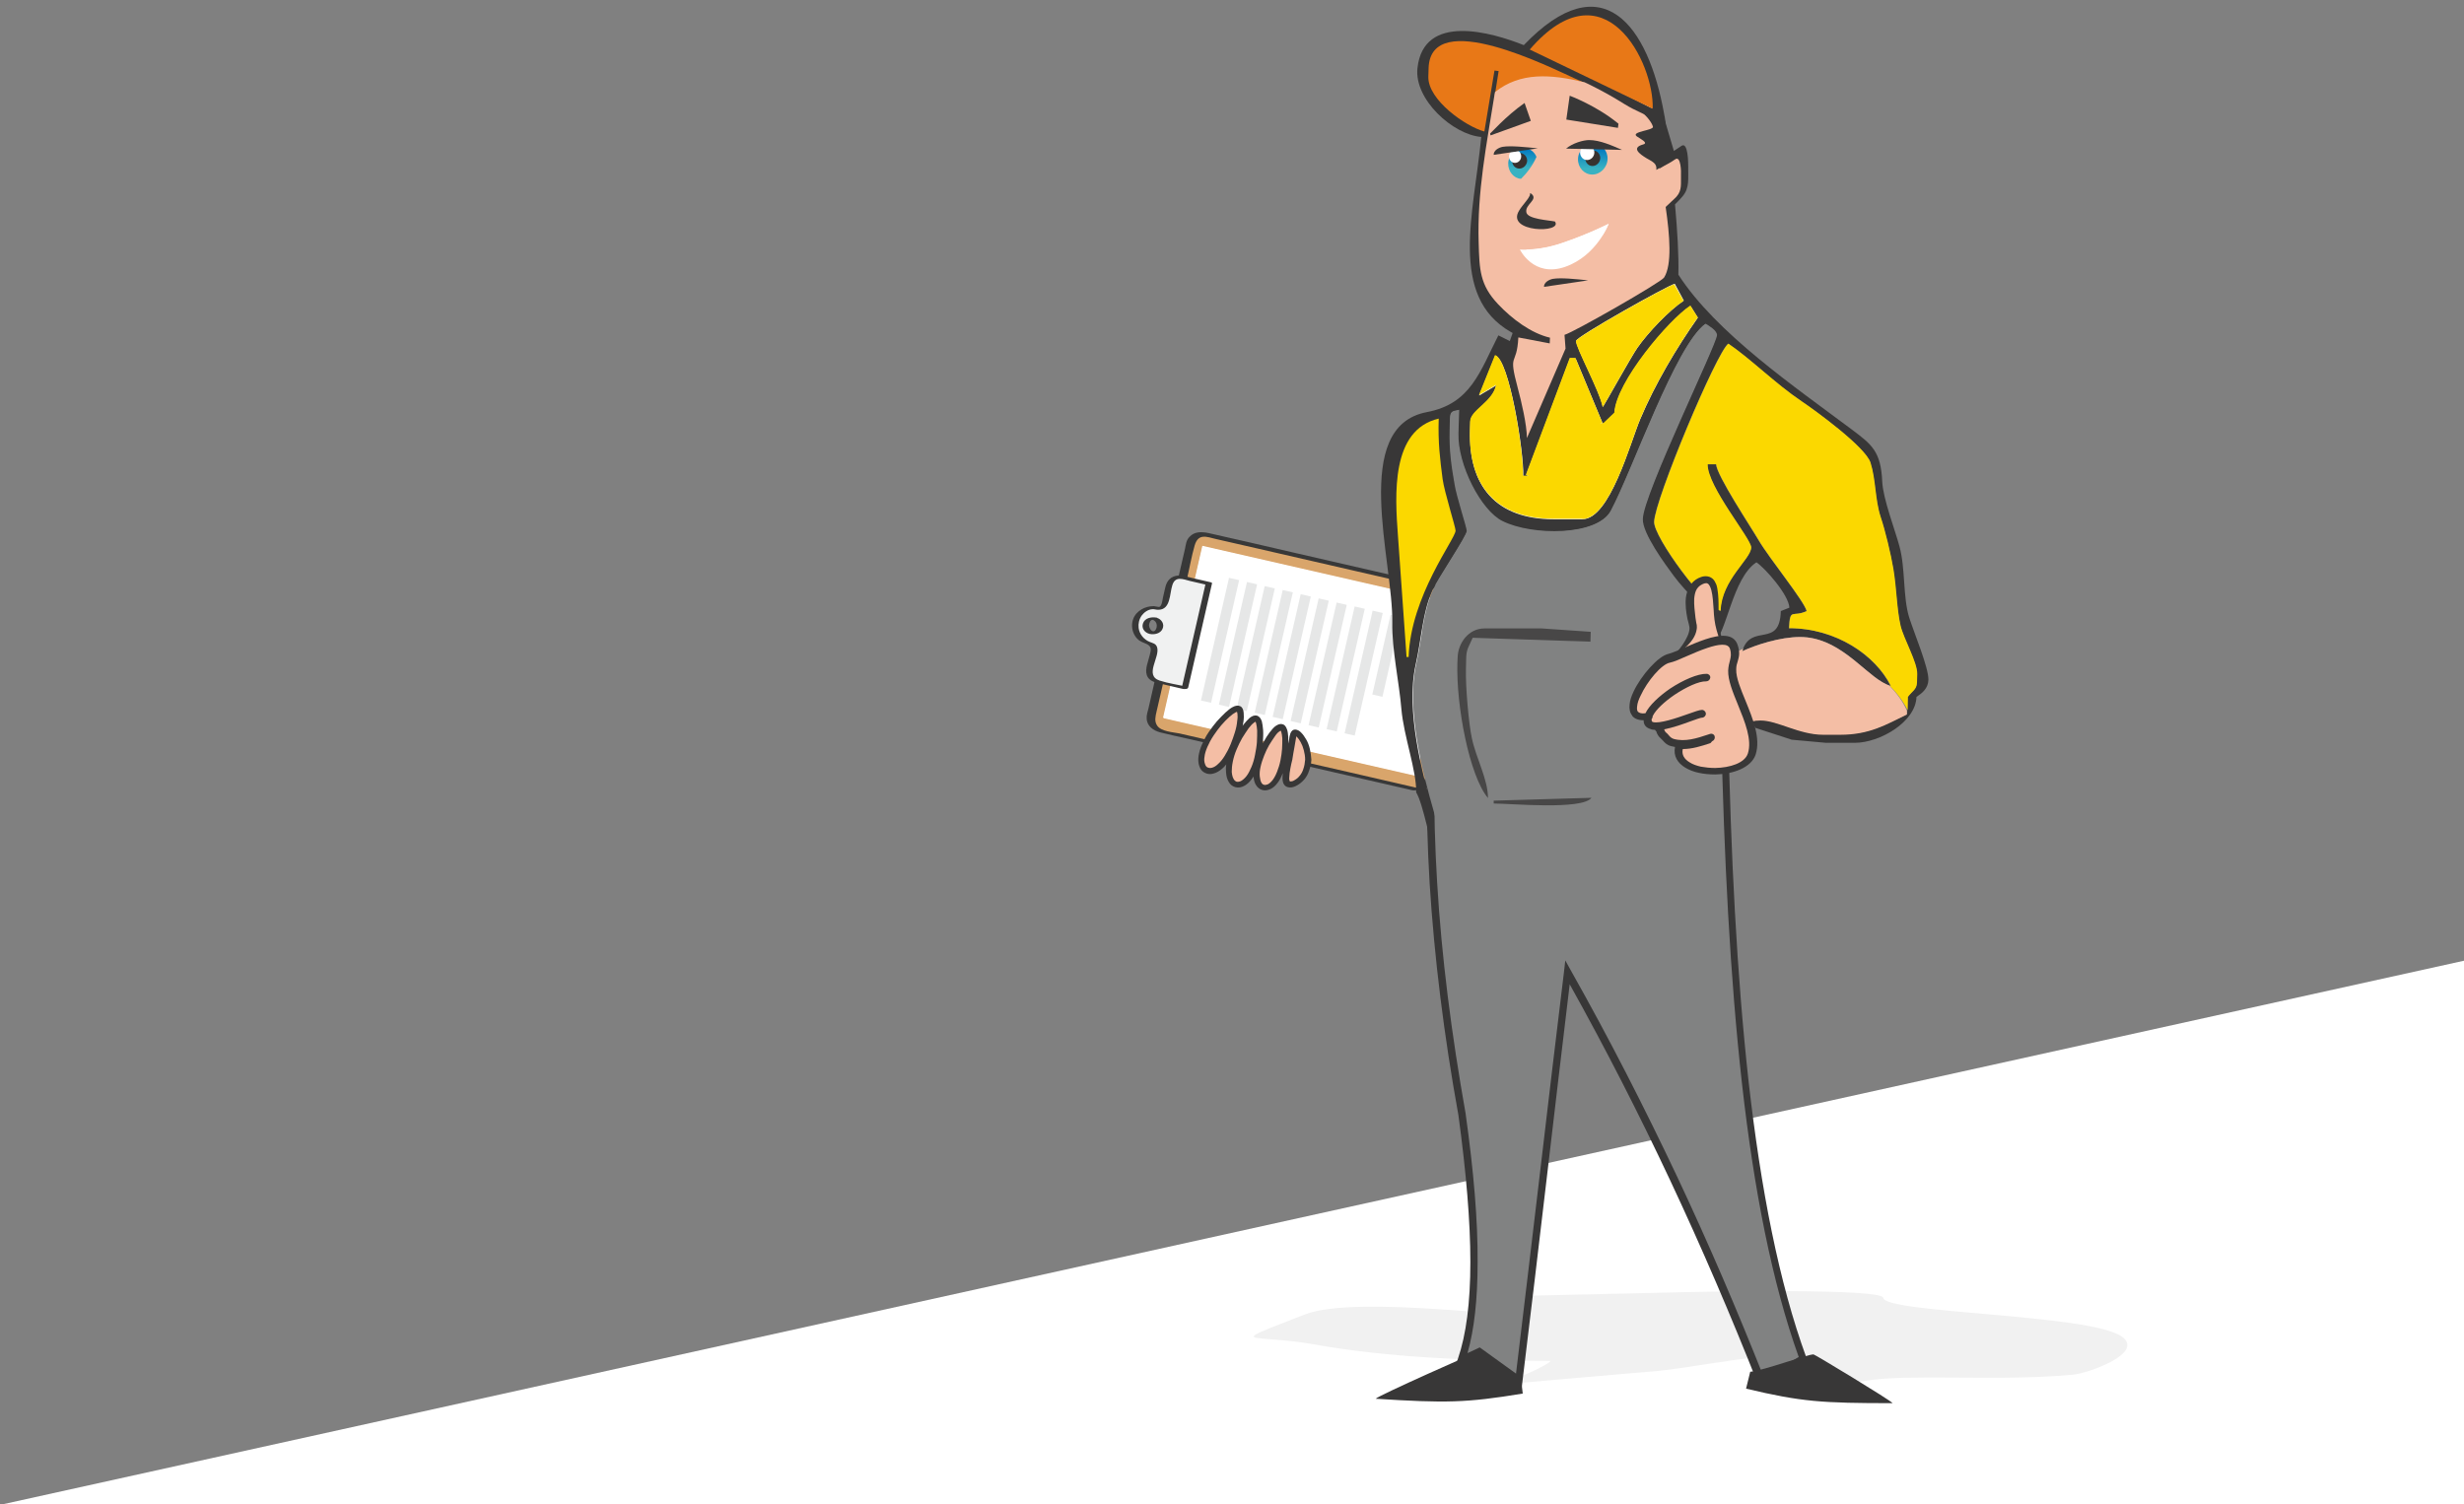 <svg xmlns="http://www.w3.org/2000/svg" xmlns:xlink="http://www.w3.org/1999/xlink" x="0px" y="0px" viewBox="0 0 950 580" style="enable-background:new 0 0 950 580;" xml:space="preserve">
<rect x="0" y="0" width="950" height="580" fill="#808080" stroke="none"/>
<style type="text/css">
	.st0{fill:#FFFFFF;}
	.st1{fill:#D9A56B;}
	.st2{fill:#383838;}
	.st3{fill:#CFD1D3;}
	.st4{fill:#E6E7E7;}
	.st5{fill:#F0F1F1;}
	.st6{fill-rule:evenodd;clip-rule:evenodd;fill:#F1F1F1;}
	.st7{fill-rule:evenodd;clip-rule:evenodd;fill:#383737;}
	.st8{fill-rule:evenodd;clip-rule:evenodd;fill:#818282;}
	.st9{fill:#383737;}
	.st10{fill-rule:evenodd;clip-rule:evenodd;fill:#FFFFFF;}
	.st11{fill-rule:evenodd;clip-rule:evenodd;fill:#424242;}
	.st12{fill-rule:evenodd;clip-rule:evenodd;fill:#545454;}
	.st13{fill-rule:evenodd;clip-rule:evenodd;fill:#E87817;}
	.st14{fill-rule:evenodd;clip-rule:evenodd;fill:#484747;}
	.st15{fill-rule:evenodd;clip-rule:evenodd;fill:#FBD800;}
	.st16{fill-rule:evenodd;clip-rule:evenodd;fill:#F4BEA5;}
	.st17{clip-path:url(#SVGID_2_);fill:url(#SVGID_3_);}
	.st18{clip-path:url(#SVGID_5_);fill:url(#SVGID_6_);}
	.st19{fill-rule:evenodd;clip-rule:evenodd;fill:#37322F;}
	.st20{fill:#F4BEA5;}
</style>
<polygon id="forme_x5F_fond" class="st0" points="950.5,580.3 950.5,370.3 0.1,580.2 "/>
<g id="mascotte">
	<g>
		<g>
			<g>
				<g>
					<path class="st1" d="M545,304c2.6,0.6,5.2-1,5.8-3.6l15.2-66.2c0.6-2.6-1-5.2-3.6-5.8L464.8,206c-2.6-0.6-5.2,1-5.8,3.6
						l-15.2,66.2c-0.6,2.6,1,5.2,3.6,5.8L545,304z"/>
					<g>
						<path class="st2" d="M544.9,304.6c3.5,0.6,6.7-0.8,7.6-4.4c0.4-1.6,0.7-3.2,1.1-4.8c1.6-7,3.2-13.9,4.8-20.9
							c3-13.2,6.2-26.3,9.1-39.6c1-4.8-2.6-6.7-6.5-7.6c-4.7-1.1-9.4-2.2-14.2-3.2c-16.1-3.7-32.2-7.4-48.3-11.1
							c-10.9-2.5-21.8-5.1-32.7-7.5c-2.5-0.5-5.3-0.6-7.2,1.5c-1.2,1.2-1.4,2.9-1.7,4.5c-1.4,5.9-2.7,11.8-4.1,17.8
							c-3.3,14.6-6.7,29.2-10,43.8c-0.3,1.2-0.8,2.6-0.7,3.9c0.1,3,2.6,4.7,5.3,5.4c3.6,0.9,7.3,1.7,10.9,2.5
							c15.5,3.6,31.1,7.1,46.6,10.7c12.5,2.9,25,5.7,37.5,8.6c0.7,0.2,1.4,0.3,2.1,0.5c1.4,0.3,3.3-0.6,1.1-1.1
							c-8.5-2-17.1-3.9-25.6-5.9c-15.8-3.6-31.5-7.2-47.3-10.8c-6-1.4-12-2.7-17.9-4.1c-2.4-0.5-7.2-0.7-8.7-3.1
							c-1.1-1.7-0.6-3.5-0.2-5.3c0.5-2.2,1-4.4,1.5-6.5c1.7-7.3,3.3-14.5,5-21.8c1.8-7.7,3.5-15.5,5.3-23.2c1-4.2,1.7-8.5,2.9-12.6
							c1.4-4.8,4.7-3.3,8.1-2.5c5.4,1.2,10.8,2.5,16.2,3.7c15.7,3.6,31.3,7.2,47,10.8c6.6,1.5,13.2,3,19.8,4.5
							c3.2,0.7,6.8,1.2,9.9,2.3c4.5,1.5,2.5,6.5,1.8,9.8c-1.5,6.6-3,13.1-4.5,19.7c-3.1,13.4-6.1,26.8-9.2,40.2
							c-0.5,2.2-1.4,5.3-4.4,4.8C543.2,303,543,304.3,544.9,304.6z"/>
					</g>
				</g>
			</g>
			<g>
				
					<rect x="471" y="204.9" transform="matrix(0.223 -0.975 0.975 0.223 143.622 690.187)" class="st0" width="67.9" height="100.1"/>
			</g>
			<g>
				<polygon class="st0" points="448.6,276.9 463.7,210.7 550.2,230.5 558.7,244.1 546.1,299.2 				"/>
			</g>
			<g>
				<polygon class="st3" points="558.7,244.1 550.2,230.5 547.7,241.6 556.2,255.1 				"/>
			</g>
			<g>
				<polygon class="st4" points="547.7,241.6 550.2,230.5 558.7,244.1 				"/>
			</g>
			<g>
				<g>
					<g>
						<g>
							<path class="st5" d="M466,224.9l-10.6-2.4c-2.1-0.5-4.2,0.8-4.7,2.9l-1.6,7.2c-0.3,1.3-1.6,2.1-2.8,1.8l-0.1,0
								c-3.7-0.9-7.5,1.5-8.4,5.2l0,0c-0.9,3.7,1.5,7.5,5.2,8.4l0.1,0c1.3,0.3,2.1,1.6,1.8,2.8l-1.6,7.2c-0.5,2.1,0.8,4.2,2.9,4.7
								l10.6,2.4L466,224.9z M445.2,238.5c1.5,0.3,2.4,1.8,2.1,3.3c-0.3,1.5-1.8,2.4-3.3,2.1c-1.5-0.3-2.4-1.8-2.1-3.3
								C442.2,239.1,443.7,238.1,445.2,238.5z"/>
							<g>
								<path class="st2" d="M466.8,224.5c-2.2-0.5-4.3-1-6.5-1.5c-1.9-0.4-4.1-1.2-6-1.1c-2.8,0.2-4.4,1.9-5,4.5
									c-0.3,1.3-0.6,2.6-0.9,3.9c-0.2,0.9-0.4,3.3-1.4,3.7c-0.3,0.1-1.8-0.3-2.1-0.3c-0.9,0-1.7,0.1-2.5,0.3
									c-1.6,0.4-3.1,1.3-4.2,2.5c-2.4,2.7-2.3,7,0.2,9.7c1.2,1.3,2.5,1.5,3.9,2.2c1.9,1,1.4,2.5,1,4.1c-0.5,2.2-1.9,5.4-1.2,7.6
									c0.8,2.8,3.8,3.1,6.2,3.7c2.6,0.6,5.1,1.2,7.7,1.8c0.5,0.1,1.9,0.2,2.1-0.5c3.1-13.4,6.1-26.8,9.2-40.2
									c0.1-0.5-2.3-0.6-2.5,0.2c-3.1,13.4-6.1,26.8-9.2,40.2c0.7-0.2,1.4-0.3,2.1-0.5c-3.5-0.8-7.2-1.3-10.6-2.4
									c-6.1-2,0.3-9.1-1-12.9c-0.5-1.4-1.6-1.5-2.8-2c-2.3-0.9-4-3-4.3-5.4c-0.2-1.7,0.2-3.4,1.2-4.8c0.9-1.2,2.4-2.3,4-2.4
									c0.9-0.1,1.7,0.3,2.6,0.2c4.6-0.2,4.1-6.2,5.2-9.5c1.1-3.6,4.1-2.3,6.8-1.6c2.2,0.5,4.3,1,6.5,1.5
									C465.8,225.4,468.1,224.7,466.8,224.5z"/>
								<path class="st2" d="M444.3,238.9c1,0.3,1.6,1.1,1.7,2.1c0.1,0.8-0.4,2.5-1.4,2.4c-0.9-0.1-1.5-1.4-1.6-2.2
									c0-0.8,0.5-2.4,1.5-2.2c0.4,0.1,1.4,0.1,1.7-0.3c0.3-0.4-0.1-0.6-0.5-0.6c-1.9-0.3-4.3,0.2-5,2.2c-0.7,1.9,0.6,3.6,2.5,4.1
									c1.8,0.4,4.2-0.1,5-1.9c0.9-1.9-0.4-3.8-2.2-4.3c-0.5-0.1-1.3-0.2-1.7,0.1C443.9,238.4,443.8,238.7,444.3,238.9z"/>
							</g>
						</g>
					</g>
				</g>
			</g>
		</g>
		<g>
			<g>
				
					<rect x="446.2" y="245.1" transform="matrix(0.223 -0.975 0.975 0.223 124.556 650.468)" class="st4" width="48.5" height="4"/>
			</g>
			<g>
				
					<rect x="453.1" y="246.7" transform="matrix(0.223 -0.975 0.975 0.223 128.386 658.446)" class="st4" width="48.5" height="4"/>
			</g>
			<g>
				
					<rect x="460" y="248.2" transform="matrix(0.223 -0.975 0.975 0.223 132.216 666.425)" class="st4" width="48.5" height="4"/>
			</g>
			<g>
				
					<rect x="467" y="249.8" transform="matrix(0.223 -0.975 0.975 0.223 136.046 674.403)" class="st4" width="48.5" height="4"/>
			</g>
			<g>
				
					<rect x="473.9" y="251.4" transform="matrix(0.223 -0.975 0.975 0.223 139.875 682.382)" class="st4" width="48.5" height="4"/>
			</g>
			<g>
				
					<rect x="480.8" y="253" transform="matrix(0.223 -0.975 0.975 0.223 143.705 690.36)" class="st4" width="48.5" height="4"/>
			</g>
			<g>
				
					<rect x="487.7" y="254.6" transform="matrix(0.223 -0.975 0.975 0.223 147.535 698.338)" class="st4" width="48.5" height="4"/>
			</g>
			<g>
				
					<rect x="494.7" y="256.2" transform="matrix(0.223 -0.975 0.975 0.223 151.365 706.317)" class="st4" width="48.5" height="4"/>
			</g>
			<g>
				
					<rect x="501.6" y="257.8" transform="matrix(0.223 -0.975 0.975 0.223 155.195 714.295)" class="st4" width="48.5" height="4"/>
			</g>
			<g>
				
					<rect x="518.9" y="251.1" transform="matrix(0.223 -0.975 0.975 0.223 168.564 717.695)" class="st4" width="31.5" height="4"/>
			</g>
		</g>
	</g>
	<path class="st6" d="M695.9,538.5c20.5-5.5,20.3-7.4,48.5-7.4c19.2,0,36.6,0.6,55.1-1.1c5.3-0.5,27.9-8.3,18.4-14.8
		c-12.7-8.6-90.8-8.8-91.8-14.8c-0.6-3.8-68.9-2.4-81.3-2.1l-47.2,1.1c-15.3,0.3-14.7,0-7.9,7.4c2.2,2.4-66.7-7.8-86.6,0
		c-31.9,12.5-21,7.2,3.9,11.6c28.4,5.1,61.3,6.3,90.5,6.3c2.6,0-20.5,12-36.7,12.7c-54.3,2.3,57.3-7,74.8-8.5
		c17.3-1.4,37.3-6.3,53.8-6.3c5.6,0-7.6,7.7-7.9,9.5C680.1,541.8,696.5,532.7,695.9,538.5"/>
	<path class="st7" d="M662.9,323.5c1.1,0.1,2.2,0.2,3.3,0.3c-1.1-8.1-1.4-15.3-0.6-20.6l1.3-9.1l-3.2,2c-0.4,2.9-1.1,3.5-1.2,7.1
		l-0.1,3.3C662.3,311.5,662.4,317.4,662.9,323.5 M660.8,247.8c4.9-3.5,7.1-24.9,16.4-31c3.4,2.3,12.5,12.6,12.7,17.5l-3.3,1.3
		c-0.4,14.7-11.5,4.3-14.9,15.5c5.3-2.5,14.7-5.5,22.3-5.5c16.5,0,26.2,16.5,34.9,18.8c-5.9-11.8-21.1-22.2-39.2-22.2
		c0.4-8.1,1.3-4,6.8-6.6c-0.9-3.8-14.4-20.3-18.5-27.3c-3.1-5.3-16.2-25-16.4-29.3h-3.3c-0.1,8.7,16.9,28.8,16.8,32.1
		c-0.1,4.5-11.4,12.4-11.8,24.4c-6-1.6-25.8-28.4-25.6-34.3c0.2-8.5,24.1-65.5,28.6-68.7c8.9,6.1,18.1,15.4,28.2,22.2
		c5.5,3.7,24.7,17.7,26.6,23.7c2.1,6.7,1.7,14.1,3.9,20.9c1.7,5,4,14.5,4.9,20c1.3,7.8,1.3,15.5,2.8,22c1.2,5,6.5,14.1,6.4,18.6
		l-0.1,3.3c-0.1,2.7-1.9,3.3-3.5,5.5l-0.2,6.6c-7.8,3.7-14.2,7.8-25.7,7.8H703c-9.4,0-17.6-5.5-24.2-5.5c-1.7,0-2.5,0.2-3.3,0.4
		l1.2,2.6l14.1,4.6l13.2,1.2h11.1c9.6,0,23.5-8,23.8-17.7c2.1-1.4,4.5-3.2,4.6-6.6c0.1-4.7-5.5-18-7.4-24c-2.5-8-1.4-19-3.8-27.6
		c-1.7-6.3-6.3-18.2-6.6-24.8c-0.5-11.8-4.2-14.4-11.6-20c-21.9-16.4-52.5-37.3-67-59.8c0.2-7.3-0.4-17.1-1.3-27.1
		c1.3-1.3,2.4-2.4,3-3.2c2.7-3.3,2-6.8,2.1-11.3c0-1.2,0-10-2.7-8c-1.5,1.1-3.2,2.1-4.8,3.1c-0.9-5.8-0.9-11.5-1.8-15.5
		c-6.1-34.1-23.7-58.2-54.1-26.5c-12.3-4.9-38.7-12.6-41,8.9c-1.3,12,13.6,25.6,24.6,26.5c-2.8,29.3-12.7,61.4,11.4,75.2l0.7,0.4
		l-1.1,3.1l-4.4-2.2c-7.1,13.9-10.6,26.4-27.6,29.6c-29.6,5.6-12.9,57.4-13.3,81.2c-0.2,10.2,2.7,23.3,3.5,33.2
		c0.9,10.6,5.9,23.8,5.7,32.2c2.6,4.1,5.7,20.5,7.7,27c0.4,1.5,0.9,2.9,1.4,4.3c1.1-0.4,2.2-0.7,3.3-1.1c-2.4-7.6-3.6-14.9-5.8-22.6
		c-4.3-15-10.7-39.2-6.8-56.8c2.3-10.2,2.6-20.2,6.5-28.7c2.1-4.7,13.2-20.9,13.2-22.9c0-1.3-4-13.4-4.7-18
		c-1.2-6.9-2.1-12.8-1.9-20.8l0.1-4.4c0.1-3.1,0.9-2.7,3.4-3.3l-0.3,8.9c-0.4,12.3,8.8,30,17,34c11.4,5.7,36.6,5.8,41.9-4.1
		c8.4-15.8,25-63.8,36.4-72c1.2,0.8,4.4,2.6,4.3,4.4c-0.1,3.6-28.4,61.4-28.6,70.9c-0.2,5.6,8.8,17.7,11.9,21.9
		c4.7,6.4,13.2,14,15.8,18L660.8,247.8z"/>
	<path class="st8" d="M664.8,280.3c2.1,98.4,9.2,185.9,30.2,243.5c-5.3,3.2-10.6,6.3-15.9,9.5c-20.8-52.8-45.3-105.6-75-158.4
		c-6.3,52.5-12.4,104.9-18.7,157.4c-5.1-3.7-10.2-7.4-15.3-11.1c-2.3,1.1-4.5,2.1-6.8,3.2c6.5-18.8,6.3-50.3,0.2-94.5
		c-11.1-61.8-15-119.2-10.1-171.1C590.7,265.9,627.7,273.1,664.8,280.3"/>
	<path class="st9" d="M674.2,417.2c4.7,41.3,11.7,77.4,22.2,106.1l0.4,1.1l-1,0.6l-15.9,9.5l-1.4,0.9l-0.6-1.5
		c-10.4-26.3-21.7-52.7-34.1-79.1c-11.8-25.1-24.6-50.2-38.6-75.3c-3,24.9-5.9,49.6-8.8,74.3c-3.1,26.3-6.2,52.6-9.4,78.7l-0.3,2.5
		l-2-1.4L570,522.8l-6,2.8l-3,1.4l1.1-3.1c3.2-9.3,4.8-21.7,4.8-37.3c0-15.7-1.6-34.5-4.6-56.6c-5.6-30.9-9.3-60.8-11.1-89.4
		c-1.7-28.6-1.5-56,1-82.1l0.2-1.6l1.6,0.3l111.2,21.7l-0.3,1.4l1.4-0.1C667.3,329.4,669.6,375.8,674.2,417.2 M554.9,260.4
		c-2.3,25.4-2.5,52.1-0.8,80c1.7,28.5,5.5,58.2,11,89.1l0,0.1c3.1,22.1,4.7,41.1,4.6,57c0,14.3-1.3,26-3.9,35.1l3.9-1.8l0.8-0.4
		l0.7,0.5l13.3,9.6c3.1-25.6,6.1-50.9,9.1-76.2c3.1-26.3,6.2-52.6,9.4-78.7l0.5-4.4l2.1,3.8c14.9,26.4,28.4,52.9,40.9,79.3
		c12.2,25.9,23.3,51.8,33.6,77.8l13.4-8c-10.3-28.7-17.3-64.7-21.9-105.6c-4.6-41.1-6.9-87.2-8-136.1L554.9,260.4z"/>
	<path class="st10" d="M654.6,122.5c-8.2,11.6-16.5,25.6-22.2,39.1c-3.9,9.2-11.7,38.6-22.3,38.6H599c-22.2,0-32.9-12.8-32.2-34.3
		l0.1-3.3c0.1-4.3,8.6-7.4,10-14l-6.6,3.9l6.2-15.4c5.4,1.5,11.1,37.3,10.8,46.5h2.2l-1.1-0.4l16.9-45l2.2,0l10.4,25l-1.1,0.5
		l1.6-0.5l4.1-3.9c0.6-11.8,20.9-35.8,29.3-41.3L654.6,122.5z"/>
	<path class="st10" d="M636.8,41.7l-45.3-23.3l-0.6,1.1c1.6-5.3,12.3-11.1,19.2-11.1h6.6C627.1,8.5,634.8,31.7,636.8,41.7"/>
	<path class="st10" d="M649.2,115.9c-5.6,3.7-13.8,12.3-17.9,18.2c-2.3,3.3-13.1,22.7-13.3,22.8c-1.3-6.3-10.4-22.9-10.3-25.5
		c0-1.6,35.4-21.4,38-22L649.2,115.9z"/>
	<path class="st11" d="M567.8,245.8c-1.3,3.1-2.4,4.2-2.5,7.6l-0.1,4.4c-0.2,6.9,1.1,21.5,2.3,26.8c1.7,7.6,6.3,15.8,6.2,23
		c-7.2-8.6-12.3-35.6-11.8-52.1l0.1-2.2c0.2-5.6,4.3-11.1,10.3-11.1h22.2l18.8,1.3l-0.1,3.8L567.8,245.8z"/>
	<path class="st12" d="M613.6,307.6c-3.6,4.8-31.3,2.2-37.7,2.2l0-1.1L613.6,307.6z"/>
	<path class="st13" d="M637.2,41.9c0.6-17.7-18.6-56.2-47.4-22.8L637.2,41.9z"/>
	<path class="st9" d="M478.2,272.3c-0.8-0.4-1.8-0.3-2.9,0.3c-0.8,0.4-1.8,1.2-2.8,2.1c-1.1,1-2.2,2.2-3.4,3.5
		c-1,1.2-2.1,2.6-3.1,4.1c-1.1,1.6-1.9,3.2-2.6,4.8c-0.7,1.6-1.1,3.1-1.3,4.4c-0.2,1.5-0.1,2.8,0.3,3.9c0.4,1.2,1.1,2.1,2.2,2.6
		c1,0.5,2.2,0.6,3.4,0.2c1.1-0.3,2.3-1,3.4-2c0.5-0.4,0.9-0.9,1.4-1.5c-0.2,1.1-0.2,2.1-0.1,3c0.1,1.5,0.4,2.7,1,3.7
		c0.6,1.1,1.5,1.8,2.6,2.1c1.1,0.3,2.3,0.1,3.4-0.5c1-0.5,2-1.4,2.9-2.6c0.2-0.3,0.5-0.7,0.7-1c0.1,1.3,0.4,2.4,0.9,3.2
		c0.6,1,1.4,1.7,2.5,2c1,0.3,2.1,0.1,3.2-0.4c1-0.5,1.9-1.3,2.7-2.4c0.8-1,1.4-2.3,2-3.7c0,0.4-0.1,0.7-0.1,1.1
		c-0.1,1.1,0,2,0.3,2.8c0.4,0.9,1.1,1.5,2.3,1.6c0.9,0.1,2-0.2,3-0.8c0.9-0.5,1.8-1.2,2.7-2.2c0.8-0.9,1.5-2.1,1.9-3.4
		c0.5-1.3,0.8-2.7,0.9-4.2h0c0,0,0-0.1,0-0.1c-0.1-1.5-0.3-2.9-0.6-4.2c-0.3-1.3-0.8-2.6-1.4-3.6c-0.6-1-1.2-1.9-1.8-2.5
		c-0.7-0.8-1.5-1.2-2.2-1.3c-1.1-0.1-1.7,0.5-2.1,1.5c-0.2,0.6-0.4,1.4-0.5,2.4c-0.1,0.5-0.2,1-0.3,1.5c0-0.9,0-1.7,0-2.4
		c-0.1-1.3-0.2-2.3-0.5-3.1c-0.4-1.1-0.9-1.8-1.8-2c-0.9-0.2-1.7,0.1-2.7,0.8c-0.7,0.5-1.4,1.4-2.2,2.4c-0.8,1.1-1.6,2.3-2.4,3.8
		l-0.2,0.3l0-0.2c0.1-1.8,0.2-3.4,0.1-4.8c-0.1-1.4-0.3-2.5-0.5-3.4c-0.4-1.2-1-1.9-1.9-2.2c-0.9-0.2-1.8,0.1-2.8,0.9
		c-0.7,0.6-1.5,1.5-2.4,2.6c-0.1,0.1-0.2,0.3-0.3,0.5c0.1-0.6,0.2-1.1,0.3-1.6c0.2-1.4,0.2-2.5,0.1-3.5
		C479.4,273.6,479,272.7,478.2,272.3"/>
	<path class="st8" d="M662,129.2c-0.1,3.6-28.4,61.4-28.6,70.9c-0.2,5.6,8.8,17.7,11.9,21.9c4.7,6.4,13.2,14,15.8,18l-0.2,7.8
		c0.3-0.2,0.7-0.6,1-1c0.1-0.1,0.2-0.3,0.3-0.5l-0.5,3.6c-2.6,3.7,6.7,22.5,0.9,53.2l-0.1,3.3c-0.1,5,0,10.9,0.5,17
		c-6.8-0.5-13.7-0.7-20.7-0.7c-29.7,0-58.1,4.6-83.7,12.8c-2.4-7.6-3.6-14.9-5.8-22.6c-4.3-15-10.7-39.2-6.8-56.8
		c2.3-10.2,2.6-20.2,6.5-28.7c2.1-4.7,13.2-20.9,13.2-22.9c0-1.3-4-13.4-4.7-18c-1.2-6.9-2.1-12.8-1.9-20.8l0.1-4.4
		c0.1-3.1,0.9-2.7,3.4-3.3l-0.3,8.9c-0.4,12.3,8.8,30,17,34c11.4,5.7,36.6,5.8,41.9-4.1c8.4-15.8,25-63.8,36.4-72
		C658.9,125.6,662,127.4,662,129.2"/>
	<path class="st14" d="M613.2,247.4l0.1-3.8l-18.8-1.3h-22.2c-6,0-10.1,5.5-10.3,11.1l-0.1,2.2c-0.5,16.5,4.6,43.5,11.8,52.1
		c0-7.2-4.6-15.4-6.2-23c-1.2-5.3-2.5-19.9-2.3-26.8l0.1-4.4c0.1-3.4,1.2-4.5,2.5-7.6L613.2,247.4z"/>
	<path class="st14" d="M613.6,307.6l-37.7,1.1l0,1.1C582.3,309.8,610,312.4,613.6,307.6"/>
	<path class="st15" d="M607.6,131.5c-0.1,2.6,9.1,19.2,10.3,25.5c0.2-0.1,11-19.5,13.3-22.8c4.1-5.9,12.3-14.5,17.9-18.2l-3.6-6.4
		C643.1,110.1,607.7,129.9,607.6,131.5"/>
	<path class="st15" d="M610.1,200.1c10.6,0,18.5-29.5,22.3-38.6c5.7-13.5,14-27.5,22.2-39.1l-2.9-4.6c-8.4,5.5-28.7,29.5-29.3,41.3
		l-4.1,3.9l-1.6,0.5l1.1-0.5l-10.4-25l-2.2,0l-16.9,45l1.1,0.4h-2.2c0.3-9.2-5.4-45.1-10.8-46.5l-6.2,15.4l6.6-3.9
		c-1.3,6.5-9.8,9.6-10,14l-0.1,3.3c-0.6,21.5,10.1,34.3,32.2,34.3H610.1z"/>
	<path class="st15" d="M561.2,204.6c0-1.4-4.3-14.8-5-19.9c-1-7.8-1.8-14-1.5-23.3c-18.5,4.3-16.9,29.3-15.7,45.4l3.3,46.5l0.8,0
		C543.9,229.7,561.1,207.9,561.2,204.6"/>
	<path class="st15" d="M728.5,264.3c0.2,0.1,0.3,0.1,0.5,0.1c-5.9-11.8-21.1-22.2-39.2-22.2c0.4-8.1,1.3-4,6.8-6.6
		c-0.9-3.8-14.4-20.3-18.5-27.3c-3.1-5.3-16.2-25-16.4-29.3h-3.3c-0.1,8.7,16.9,28.8,16.8,32.1c-0.1,4.5-11.4,12.4-11.8,24.4
		c-6-1.6-25.8-28.4-25.6-34.3c0.2-8.5,24.1-65.5,28.6-68.7c8.9,6.1,18.1,15.4,28.2,22.2c5.5,3.7,24.7,17.7,26.6,23.7
		c2.1,6.7,1.7,14.1,3.9,20.9c1.7,5,4,14.5,4.9,20c1.3,7.8,1.3,15.5,2.8,22c1.2,5,6.5,14.1,6.4,18.6l-0.1,3.3
		c-0.1,2.7-1.9,3.3-3.5,5.5l-0.1,5.1C733.7,270.2,731.3,267.1,728.5,264.3"/>
	<path class="st16" d="M672.1,250.1c-0.1,0.3-0.2,0.7-0.4,1c5.3-2.5,14.7-5.5,22.3-5.5c14.5,0,23.8,12.8,31.7,17.4
		c0.9,0.5,1.8,1,2.7,1.3c2.8,2.9,5.2,6,6.8,9.7l0,1.5l-0.2,0.1c-7.7,3.7-14.1,7.7-25.5,7.7H703c-9.4,0-17.6-5.5-24.2-5.5
		c-3,0-3.1,0.5-5.6,1.1c-1-0.7-3.3-1.8-3.2-3.3c0.1-3.8,2.3-1.7,2.4-5.5c0.1-2.9-4.6-6.1-5.6-9.1l-2.5-7L672.1,250.1z"/>
	<path class="st13" d="M576.3,36.9c0.4-2.7,1.1-6.7,1.5-9.5l-1.6-0.2l-3.9,23.5c-7.1-1.9-21.8-12.1-21.6-21.1l0.1-3.3
		c0.7-23.9,47.7,0.1,56.7,4.1c1.2,0.5,2.3,1,3.4,1.5C598.1,28.8,586.1,29.1,576.3,36.9"/>
	<path class="st16" d="M639.8,65c2.1-1.3,4.2-2.2,6.1-3.6c2.2-1.5,2.3,5.1,2.2,6c-0.1,3.3,0.5,5.9-1.7,8.4c-0.8,0.9-2.6,2.4-4.2,4
		c1.6,11,2.5,22.3-0.6,27.2c-1.2,1.9-35.2,21.3-38.4,22.1l0.4,5.3l-14.9,34.5c0-5.1-2.2-14.4-3.5-19.2c-3.9-14.5-0.4-7.9,0.2-19.6
		l12.1,2.3l0.1-2.2c-7.3-1.7-14.6-7.2-20-12.9c-7.1-7.5-7.2-13.4-7.5-23.8c-0.6-19.5,3-37.5,6.2-57.5l0.1-0.5
		c9.8-7.8,21.5-6.9,34.5-3.8c1,0.5,2,0.9,2.9,1.4c4.2,2.1,7.8,4.1,12.3,6.9c10.1,6.3,11.2,2,12.5,17C638.9,59.1,639.3,61.8,639.8,65
		"/>
	<path class="st9" d="M623.8,49.3l-19.9-3.2l1.3-9.2c0,0,10.3,3.8,18.8,10.8C623.9,48.3,623.8,49.3,623.8,49.3"/>
	<path class="st9" d="M587.8,39.7l2.4,6.9l-15.5,5.6l-0.2-0.7C574.7,51.5,580.4,44.9,587.8,39.7"/>
	<g>
		<defs>
			<path id="SVGID_1_" d="M614.3,55.3c-3.1,0-5.8,2.7-5.9,6c-0.1,3.3,2.4,6,5.5,6c3.1,0,5.8-2.7,5.9-6
				C619.9,58,617.4,55.3,614.3,55.3"/>
		</defs>
		<clipPath id="SVGID_2_">
			<use xlink:href="#SVGID_1_"  style="overflow:visible;"/>
		</clipPath>
		
			<linearGradient id="SVGID_3_" gradientUnits="userSpaceOnUse" x1="180.767" y1="681.534" x2="181.245" y2="681.534" gradientTransform="matrix(-6.674840e-10 14.867 43.532 1.954448e-09 -29054.602 -2629.639)">
			<stop  offset="0" style="stop-color:#047CC0"/>
			<stop  offset="1" style="stop-color:#39B2C2"/>
		</linearGradient>
		<rect x="608.3" y="55.3" class="st17" width="11.6" height="12"/>
	</g>
	<g>
		<defs>
			<path id="SVGID_4_" d="M587.4,57c-3.1,0-5.8,2.7-5.9,6c-0.1,3.1,2.1,5.7,4.9,6c2.5-2.5,4.5-5.2,6-8.5
				C591.6,58.5,589.6,57,587.4,57"/>
		</defs>
		<clipPath id="SVGID_5_">
			<use xlink:href="#SVGID_4_"  style="overflow:visible;"/>
		</clipPath>
		
			<linearGradient id="SVGID_6_" gradientUnits="userSpaceOnUse" x1="180.355" y1="683.644" x2="180.735" y2="683.644" gradientTransform="matrix(-8.245050e-10 18.364 49.362 2.216209e-09 -33159.484 -3254.224)">
			<stop  offset="0" style="stop-color:#047CC0"/>
			<stop  offset="1" style="stop-color:#39B2C2"/>
		</linearGradient>
		<rect x="581.4" y="57" class="st18" width="11" height="11.9"/>
	</g>
	<path class="st7" d="M599.5,85.4c-2.3-0.5-10.5-0.9-11-3.5c-0.7-3.1,4.8-4.9,1.9-7.2c-0.8-0.6-0.2,0-0.7,0.9
		c-0.9,1.8-2.9,3.7-4,5.6C580.4,89.7,602.8,90,599.5,85.4"/>
	<path class="st0" d="M620.2,86.3c0,0-4.5,12.3-16.8,16.6c-12.2,4.2-17.4-6.7-17.4-6.7s6.9,0.8,16.1-2.4
		C612.6,90.2,620.2,86.3,620.2,86.3"/>
	<path class="st0" d="M620.2,86.3c0,0-0.6,1.7-2.1,4.1c-3.2,2.9-7.7,5.8-13.6,7.4c-7.4,2.1-12.8,0.5-16.3-1.6c2.7,0,7.8-0.4,14-2.5
		C612.6,90.2,620.2,86.3,620.2,86.3"/>
	<path class="st19" d="M614.2,58c-1.6,0-2.9,1.4-3,3c0,1.7,1.2,3,2.8,3c1.6,0,2.9-1.4,3-3C617,59.4,615.8,58,614.2,58"/>
	<path class="st10" d="M612,55.9c-1.5,0-2.8,1.3-2.8,2.9c0,1.6,1.2,2.9,2.7,2.9c1.5,0,2.8-1.3,2.8-2.9
		C614.7,57.2,613.5,55.9,612,55.9"/>
	<path class="st7" d="M603.8,57.3c2.5-2.1,6.6-3.3,8.9-3.3c4.1,0,8.8,2.1,12.7,3.8L603.8,57.3z"/>
	<path class="st19" d="M586,59c-1.6,0-2.9,1.4-3,3c0,1.7,1.2,3,2.8,3c1.6,0,2.9-1.4,3-3C588.8,60.4,587.6,59,586,59"/>
	<path class="st10" d="M584.2,57.8c-1.3,0-2.4,1.1-2.4,2.5c0,1.4,1,2.5,2.3,2.5c1.3,0,2.4-1.1,2.4-2.5
		C586.5,58.9,585.5,57.8,584.2,57.8"/>
	<path class="st7" d="M575.9,59.7c-0.1-1.6,1.8-2.8,3.5-3.1c3.1-0.5,8.8,0.1,13.5,0.6L575.9,59.7z"/>
	<path class="st20" d="M476.3,274.7c-0.6,0.3-1.4,0.9-2.3,1.7c-1,0.9-2.1,2-3.2,3.3c-1,1.2-1.9,2.4-2.9,3.9c-1,1.5-1.8,3-2.4,4.4
		c-0.6,1.4-1,2.7-1.1,3.8c-0.2,1.1-0.1,2,0.2,2.8c0.2,0.6,0.5,1.1,1,1.3c0.5,0.2,1,0.3,1.7,0.1c0.8-0.2,1.6-0.7,2.4-1.5
		c0.9-0.8,1.7-1.8,2.5-3.1c0.8-1.3,1.6-2.8,2.3-4.5c0.6-1.6,1.2-3.1,1.6-4.5c0.5-1.6,0.8-3.1,0.9-4.4c0.2-1.2,0.2-2.1,0.1-2.8
		c-0.1-0.4-0.1-0.7-0.2-0.7C477,274.4,476.7,274.5,476.3,274.7 M499.5,285.6c-0.1,0.8-0.3,1.8-0.5,2.9c-0.2,1.2-0.5,2.6-0.7,4.1l0,0
		c0,0,0,0.1,0,0.1c-0.3,1.2-0.6,2.4-0.8,3.6c-0.2,1.2-0.4,2.3-0.4,3.2c-0.1,0.7,0,1.3,0.1,1.6c0.1,0.1,0.2,0.2,0.3,0.2
		c0.4,0,1-0.1,1.6-0.5c0.7-0.4,1.4-0.9,2-1.7c0.6-0.7,1.1-1.6,1.4-2.6c0.4-1.1,0.6-2.3,0.7-3.6c0-1.2-0.2-2.5-0.5-3.6
		c-0.3-1.2-0.7-2.2-1.2-3.1c-0.5-0.9-1-1.6-1.4-2c-0.1-0.1-0.2-0.2-0.3-0.3C499.7,284.4,499.6,284.9,499.5,285.6z M481.4,280.8
		c-0.8,1.1-1.6,2.4-2.5,3.8c-0.7,1.3-1.5,2.8-2.1,4.3c-0.7,1.6-1.2,3.3-1.5,4.8c-0.3,1.4-0.4,2.8-0.4,3.9c0.1,1.1,0.3,2,0.7,2.7
		c0.3,0.6,0.7,0.9,1.2,1.1c0.5,0.1,1.1,0,1.7-0.3c0.7-0.4,1.4-1,2.1-1.9c0.7-0.9,1.3-2.1,1.9-3.5c0.6-1.4,1.1-3.1,1.4-4.8
		c0.3-1.6,0.6-3.2,0.7-4.7c0.1-1.7,0.1-3.2,0.1-4.5c-0.1-1.2-0.2-2.1-0.4-2.8c-0.1-0.4-0.2-0.6-0.3-0.6c-0.1,0-0.3,0.1-0.6,0.4
		C482.8,279.1,482.2,279.8,481.4,280.8z M491.6,283.8c-0.7,1-1.5,2.2-2.3,3.5c-0.7,1.2-1.3,2.5-1.9,4c-0.6,1.5-1.1,3-1.4,4.4
		c-0.3,1.3-0.4,2.5-0.3,3.6c0.1,1,0.3,1.8,0.6,2.4c0.3,0.5,0.6,0.8,1.1,0.9c0.4,0.1,0.9,0,1.4-0.2c0.6-0.3,1.3-0.9,1.9-1.7
		c0.6-0.8,1.2-1.9,1.7-3.2c0.5-1.3,1-2.8,1.3-4.4c0.3-1.5,0.5-3,0.6-4.3c0.1-1.5,0.1-2.9,0.1-4.1c-0.1-1.1-0.2-1.9-0.4-2.5
		c-0.1-0.3-0.2-0.5-0.2-0.5c0,0-0.2,0.1-0.5,0.3C492.8,282.3,492.2,282.9,491.6,283.8z"/>
	<path class="st7" d="M586.3,530.6c-5.2-0.8-13.7-9.3-16.2-9.5c-0.5,0-38.8,17-39.7,18.2c27,1.7,34.8,1.6,56.7-2L586.3,530.6z"/>
	<path class="st7" d="M674.8,528.9c5.3-0.5,21.9-6.7,24.4-6.7c0.5,0,29.6,17.6,30.5,18.8c-27.2,0-35.1-0.5-56.5-5.6L674.8,528.9z"/>
	<path class="st7" d="M595.3,110.6c-0.1-1.6,1.8-2.8,3.5-3.1c3.1-0.5,8.8,0.1,13.5,0.6L595.3,110.6z"/>
	<path class="st7" d="M631.9,42.1c2.1,1.8,4.7,4.5,5.4,6.7c0.5,1.5-8.8,1.9-6.2,3.8c1.1,0.8,4.7,2.5,2.4,3.1
		c-4.7,1.3-1.3,3.7,1.3,5.3c2.4,1.4,4.1,2,3.8,4.5l7.6-4.5l-5.1-17.2L631.9,42.1z"/>
	<g>
		<path class="st20" d="M665.1,250c0,0-3.1-5.6-3.3-13.7c-0.2-8.1-0.5-14.8-6-12.3c-5.5,2.5-4.5,10-3.1,16.7
			c1.1,5.4-6.2,11.1-6.2,11.1"/>
		<path class="st2" d="M665.2,249.9c-1-2.4-1.7-4.9-2.2-7.4c-0.2-1.3-0.3-2.5-0.4-3.8c-0.1-1.3,0-2.5,0-3.9c0-2.6,0-5.2-0.5-8
			c-0.1-0.7-0.3-1.4-0.7-2.1c-0.3-0.7-0.8-1.5-1.7-2c-0.8-0.5-1.9-0.6-2.7-0.5c-0.8,0.1-1.5,0.4-2.2,0.7c-1.4,0.7-2.6,1.8-3.4,3.2
			c-0.8,1.4-1.2,2.9-1.4,4.3c-0.3,2.9,0.1,5.6,0.6,8.2l0.5,1.9l0.1,0.5l0.1,0.4c0,0.2,0.1,0.5,0.1,0.7c0,1-0.3,2.1-0.8,3.2
			c-1,2.2-2.5,4.3-4.2,6.3l0.2,0.3c2.3-1.3,4.4-3.1,6-5.4c0.8-1.2,1.4-2.5,1.6-4.1c0-0.4,0.1-0.8,0-1.2c0-0.2,0-0.4-0.1-0.6
			l-0.1-0.5l-0.3-1.9c-0.3-2.5-0.6-5-0.5-7.3c0.1-1.2,0.3-2.3,0.7-3.2c0.4-0.9,1.1-1.7,2-2.2c0.5-0.3,1-0.5,1.4-0.6
			c0.4-0.1,0.8-0.1,1.1,0.1c0.6,0.3,1.1,1.4,1.4,2.5c0.6,2.3,0.7,5,0.9,7.5c0.1,2.6,0.4,5.3,1.1,7.8c0.7,2.6,1.6,5,2.9,7.3
			L665.2,249.9z"/>
	</g>
	<path class="st9" d="M638.1,281.4c0.1,0.2,0.3,0.5,0.5,0.6c0.1,0.1,0,0.1,0.1,0.4c0.3,0.7,0.7,1.5,1.5,2.2c0.3,0.3,0.6,0.6,0.9,0.9
		c0.8,0.9,1.6,1.8,3.3,2.2c0.5,0.1,1,0.2,1.4,0.3c-0.7,3.5,1,6.2,4,8c1.5,0.9,3.3,1.6,5.3,2c1.9,0.4,4,0.6,6.2,0.6
		c6.9-0.1,13.9-2.6,15.6-7.7c2-6.3-1.1-13.8-3.9-20.7c-1.9-4.6-3.7-8.9-3.6-12.1c0-1.4,0.3-2.3,0.6-3.2c0.5-1.8,0.9-3.2,0-6.1
		c-1.5-4.7-6.8-4.2-12.5-2.3c-2.7,0.9-5.7,2.2-8.3,3.3c-2.5,1.1-4.7,2-5.9,2.3c-3.9,0.8-10.5,8.2-13.5,14.6
		c-0.8,1.7-1.4,3.4-1.5,4.9c-0.2,1.7,0.1,3.2,1,4.3l0,0.1c0.9,1.1,2.3,1.7,4.4,1.7c0,1.9,1,2.9,2.7,3.4
		C636.8,281.3,637.5,281.4,638.1,281.4"/>
	<path class="st20" d="M660.1,285.8c0.8-0.3,1.2-1.1,1-1.9c-0.2-0.8-1.1-1.2-1.9-0.9l-0.6,0.2c-4.5,1.5-8.9,2.9-13.3,1.7
		c-0.9-0.3-1.4-0.8-1.9-1.4c-0.3-0.4-0.7-0.8-1.1-1.1c-0.3-0.2-0.5-0.8-0.7-1.2l0,0c3.3-0.6,7.2-2,10.2-3.1c2.2-0.8,3.9-1.4,4.4-1.4
		c0.8,0,1.5-0.7,1.5-1.5c0-0.8-0.7-1.5-1.5-1.5c-0.9,0-2.9,0.7-5.4,1.6c-4.5,1.6-11,3.8-13.5,3.1c-0.4-0.1-0.6-0.5-0.5-1.2
		c0.3-0.3,0.4-0.7,0.4-1.1c1.2-2.5,4.6-5.6,8.4-8.2c4.5-3,9.4-5.3,12.2-5.2c0.8,0,1.5-0.6,1.6-1.4c0.1-0.8-0.6-1.5-1.4-1.5
		c-3.4-0.1-9.1,2.4-14.1,5.7c-4.2,2.9-8,6.4-9.5,9.5c-1.5,0.2-2.4-0.1-2.9-0.6l0,0c-0.4-0.5-0.4-1.2-0.3-2.1c0.1-1.2,0.6-2.6,1.3-4
		c2.6-5.7,8.1-12.2,11.3-12.8c1.5-0.3,3.8-1.3,6.5-2.5c2.5-1.1,5.3-2.3,8-3.2c4.2-1.4,8-2,8.7,0.4c0.6,2,0.3,3.1,0,4.4
		c-0.3,1.1-0.6,2.2-0.7,3.9c-0.1,3.8,1.8,8.4,3.8,13.3c2.6,6.4,5.5,13.4,3.8,18.7c-1.2,3.7-6.9,5.5-12.6,5.6c-1.9,0-3.8-0.2-5.5-0.5
		c-1.7-0.4-3.2-0.9-4.4-1.7c-2-1.2-3.1-2.9-2.6-5.1c3.6,0,7.1-1.1,10.7-2.3L660.1,285.8z"/>
</g>
</svg>
